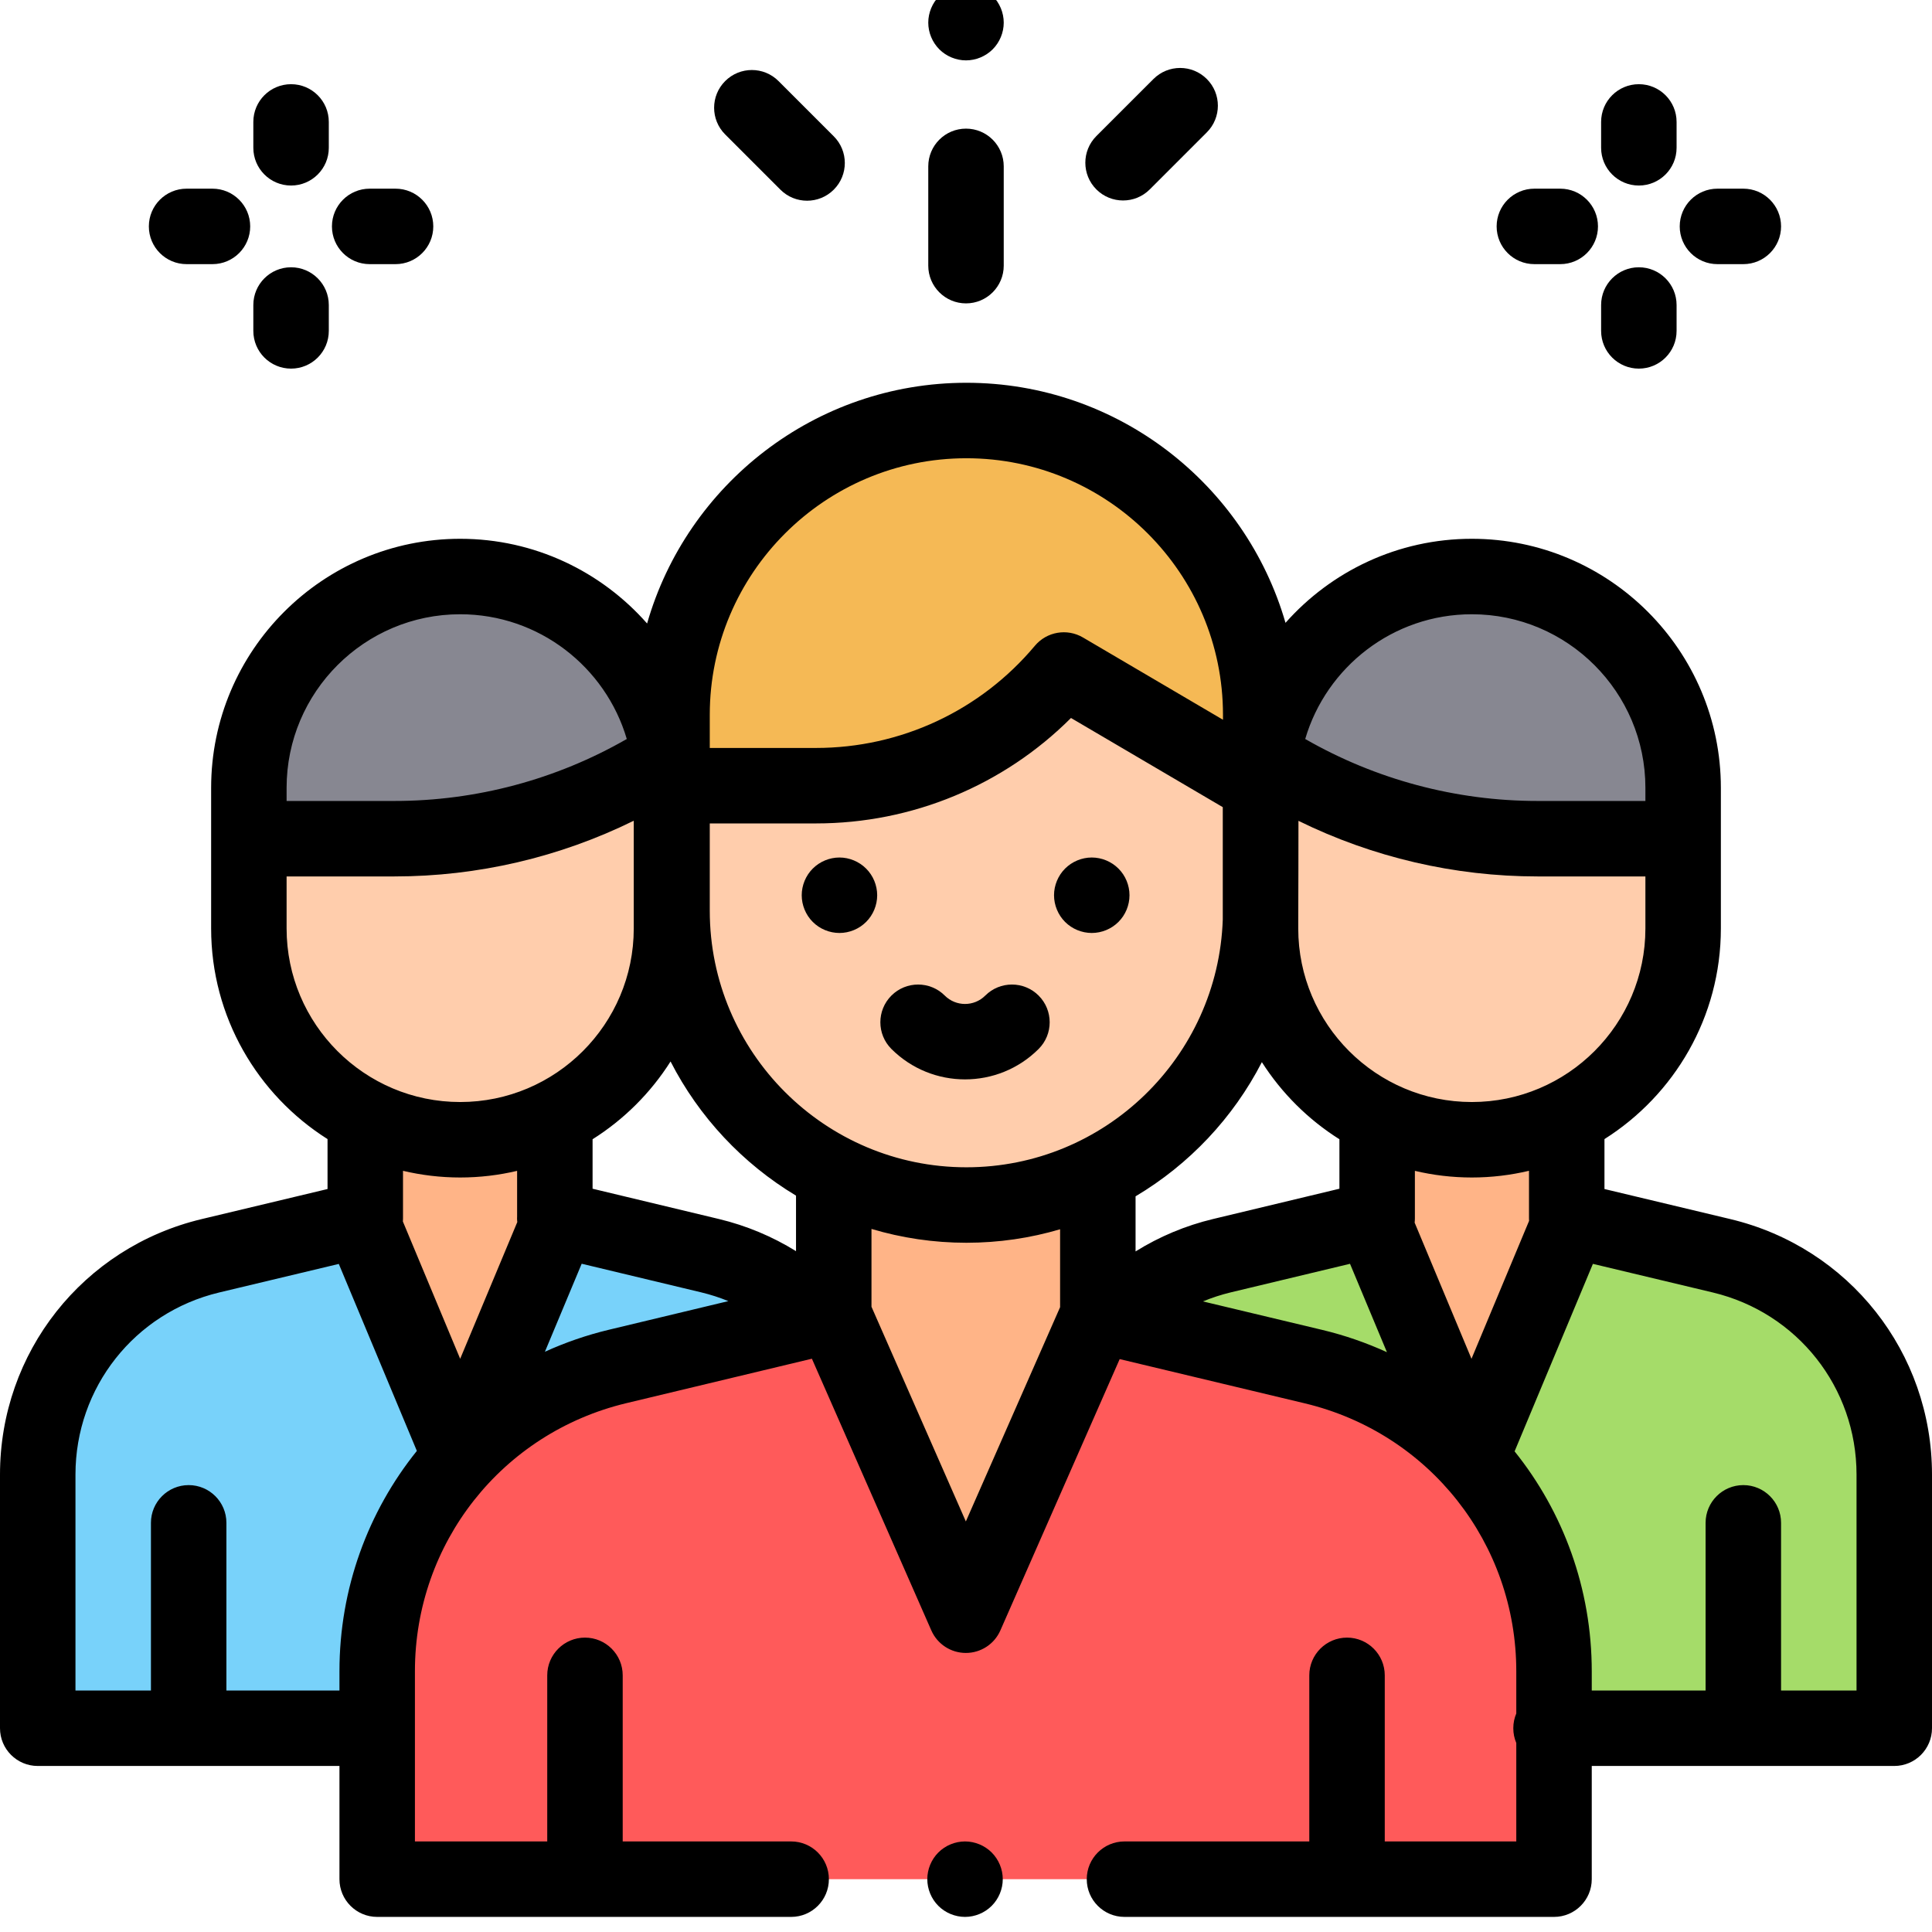 <svg width="64" height="64" viewBox="0 0 64 64" fill="none" xmlns="http://www.w3.org/2000/svg">
<g clip-path="url(#clip0_196:2636)">
<g clip-path="url(#clip1_196:2636)">
<path d="M27.151 43.673C26.19 42.675 24.946 41.938 23.523 41.597L18.38 40.364L18.378 40.368L18.38 40.364V37.225H12.1V40.374L6.97 41.6C3.616 42.401 1.25 45.399 1.25 48.847V57.25H12.62L27.151 43.673Z" fill="#78D2FA"/>
<path d="M18.515 37.225V40.449L15.256 48.256L12 40.46V37.225H18.515Z" fill="#FFB487"/>
<path d="M22.244 26.408V30.756C22.244 34.622 19.11 37.756 15.244 37.756C11.378 37.756 8.244 34.622 8.244 30.756V26.408H22.244Z" fill="#FFCDAC"/>
<path d="M22.244 27.783V26.098C22.244 22.232 19.11 19.098 15.244 19.098C11.378 19.098 8.244 22.232 8.244 26.098V27.783H13.069C16.091 27.783 19.056 26.963 21.648 25.41" fill="#878791"/>
<path d="M36.849 43.673C37.81 42.675 39.054 41.938 40.477 41.597L45.62 40.364L45.622 40.368L45.62 40.364V37.225H51.9V40.374L57.03 41.6C60.384 42.401 62.75 45.399 62.75 48.847V57.25H51.38L36.849 43.673Z" fill="#A5DC69"/>
<path d="M27.619 43.55L20.456 45.267C15.787 46.386 12.495 50.56 12.495 55.36V62.25H51.479V55.366C51.479 50.563 48.183 46.387 43.511 45.271L36.367 43.564L27.619 43.55Z" fill="#FF5A5A"/>
<path d="M52 37.225V40.46L48.744 48.256L45.485 40.449V37.225H52Z" fill="#FFB487"/>
<path d="M32.001 53.592L36.665 43.004C36.319 42.423 36.122 41.746 36.122 41.03V40.012H27.876V41.03C27.876 41.745 27.679 42.42 27.334 43.001L32.001 53.592Z" fill="#FFB487"/>
<path d="M41.75 23.441V30.168C41.75 35.553 37.385 39.918 32 39.918C26.615 39.918 22.25 35.553 22.25 30.168V23.441H41.75Z" fill="#FFCDAC"/>
<path d="M32 13.93C26.615 13.93 22.25 18.295 22.25 23.68V26.027H27.017C30.186 26.027 33.192 24.624 35.227 22.195L41.75 26.027V23.68C41.75 18.295 37.385 13.93 32 13.93Z" fill="#F5B955"/>
<path d="M41.756 26.408V30.756C41.756 34.622 44.89 37.756 48.756 37.756C52.622 37.756 55.756 34.622 55.756 30.756V26.408H41.756Z" fill="#FFCDAC"/>
<path d="M41.756 27.783V26.098C41.756 22.232 44.89 19.098 48.756 19.098C52.622 19.098 55.756 22.232 55.756 26.098V27.783H50.931C47.909 27.783 44.944 26.963 42.352 25.41" fill="#878791"/>
<path d="M31.968 61C31.639 61 31.316 61.134 31.084 61.366C30.851 61.599 30.718 61.921 30.718 62.25C30.718 62.579 30.851 62.901 31.084 63.134C31.316 63.366 31.639 63.5 31.968 63.5C32.296 63.5 32.619 63.366 32.851 63.134C33.084 62.901 33.218 62.579 33.218 62.25C33.218 61.921 33.084 61.599 32.851 61.366C32.619 61.134 32.296 61 31.968 61Z" fill="black"/>
<path d="M57.32 40.384L53.15 39.388V37.734C55.465 36.271 57.006 33.691 57.006 30.756V26.098C57.006 21.549 53.305 17.848 48.756 17.848C46.302 17.848 44.096 18.926 42.584 20.632C41.259 16.045 37.022 12.68 32.013 12.68H32.013C26.996 12.68 22.753 16.055 21.436 20.654C19.923 18.936 17.709 17.848 15.244 17.848C10.695 17.848 6.994 21.549 6.994 26.098V30.756C6.994 33.691 8.536 36.271 10.85 37.734V39.388L6.68 40.384C2.747 41.323 0 44.804 0 48.847V57.25C0 57.94 0.56 58.5 1.25 58.5H11.245V62.25C11.245 62.94 11.805 63.5 12.495 63.5H26.208C26.899 63.5 27.458 62.94 27.458 62.25C27.458 61.56 26.899 61 26.208 61H20.628V55.498C20.628 54.808 20.068 54.248 19.378 54.248C18.688 54.248 18.128 54.808 18.128 55.498V61H13.745V55.36C13.745 51.121 16.625 47.47 20.747 46.482L26.895 45.009L30.851 54.009C31.05 54.463 31.499 54.756 31.995 54.756H31.995C32.491 54.756 32.94 54.463 33.139 54.009L37.091 45.022L43.221 46.487C47.347 47.472 50.229 51.124 50.229 55.366V56.761C50.165 56.911 50.13 57.076 50.13 57.25C50.13 57.423 50.165 57.589 50.229 57.739V61H45.872V55.498C45.872 54.808 45.312 54.248 44.622 54.248C43.932 54.248 43.372 54.808 43.372 55.498V61H37.25C36.56 61 36 61.56 36 62.25C36 62.94 36.56 63.5 37.25 63.5H51.479C52.169 63.5 52.729 62.94 52.729 62.25V58.5H62.75C63.44 58.5 64 57.94 64 57.25V48.847C64 44.804 61.253 41.323 57.32 40.384ZM50.653 40.442L48.745 45.012L46.862 40.502C46.867 40.457 46.87 40.411 46.87 40.365C46.87 40.354 46.87 40.342 46.87 40.33V38.786C47.476 38.929 48.107 39.006 48.756 39.006C49.408 39.006 50.041 38.928 50.65 38.784V40.374C50.65 40.397 50.652 40.419 50.653 40.442ZM26.369 41.446C25.584 40.959 24.723 40.599 23.814 40.381L19.63 39.378V37.739C20.671 37.083 21.555 36.202 22.213 35.163C23.156 37.004 24.602 38.546 26.369 39.607V41.446ZM23.512 30.168V27.277H27.03C30.22 27.277 33.244 26.016 35.478 23.784L40.506 26.738V30.461C40.35 35.013 36.602 38.668 32.013 38.668C27.326 38.668 23.512 34.855 23.512 30.168ZM37.617 39.63C39.395 38.573 40.851 37.03 41.801 35.185C42.458 36.214 43.337 37.088 44.37 37.739V39.378L40.186 40.381C39.271 40.6 38.405 40.964 37.617 41.455V39.63H37.617ZM48.756 36.506C45.585 36.506 43.006 33.927 43.006 30.756V30.552C43.01 30.425 43.013 27.191 43.013 27.191C45.471 28.4 48.18 29.033 50.931 29.033H54.506V30.757C54.506 33.927 51.926 36.506 48.756 36.506ZM48.756 20.348C51.926 20.348 54.506 22.928 54.506 26.098V26.408V26.533H50.931C48.23 26.533 45.576 25.824 43.237 24.48C43.938 22.095 46.147 20.348 48.756 20.348ZM23.512 23.68C23.512 18.993 27.326 15.18 32.013 15.18C36.7 15.18 40.513 18.993 40.513 23.68V23.843L35.874 21.117C35.347 20.808 34.675 20.924 34.282 21.392C32.48 23.543 29.837 24.777 27.03 24.777H23.512V23.68ZM9.494 26.098C9.494 22.927 12.073 20.348 15.244 20.348C17.853 20.348 20.062 22.095 20.763 24.48C18.424 25.824 15.77 26.533 13.069 26.533H9.494V26.408V26.098ZM9.494 29.033H13.069C15.823 29.033 18.535 28.399 20.994 27.188V30.756C20.994 33.927 18.415 36.506 15.244 36.506C12.073 36.506 9.494 33.927 9.494 30.756V29.033ZM15.244 39.006C15.893 39.006 16.524 38.929 17.13 38.786V40.295C17.129 40.319 17.128 40.342 17.128 40.366C17.128 40.405 17.132 40.444 17.136 40.483L15.244 45.012L13.346 40.464C13.348 40.434 13.35 40.405 13.35 40.374V38.785C13.959 38.928 14.592 39.006 15.244 39.006ZM11.245 55.36V56H7.5V50.446C7.5 49.756 6.94 49.196 6.25 49.196C5.56 49.196 5 49.756 5 50.446V56H2.5V48.847C2.5 45.965 4.458 43.485 7.261 42.815L11.223 41.869L13.809 48.063C12.192 50.072 11.245 52.619 11.245 55.36ZM20.165 44.051C19.427 44.228 18.721 44.474 18.051 44.778L19.269 41.863L23.232 42.812C23.539 42.886 23.839 42.983 24.128 43.101L20.165 44.051ZM31.995 50.4L28.869 43.288V40.71C29.866 41.007 30.921 41.168 32.013 41.168C33.09 41.168 34.132 41.012 35.117 40.721V43.302L31.995 50.4ZM39.849 43.111C40.146 42.988 40.453 42.888 40.768 42.812L44.721 41.865L45.944 44.793C45.266 44.484 44.55 44.234 43.802 44.055L39.849 43.111ZM61.5 56H59V50.446C59 49.756 58.44 49.196 57.75 49.196C57.06 49.196 56.5 49.756 56.5 50.446V56H52.729V55.366C52.729 52.629 51.786 50.086 50.173 48.078L52.767 41.867L56.739 42.815C59.542 43.485 61.5 45.965 61.5 48.847V56Z" fill="black"/>
<path d="M27.808 28.406C27.479 28.406 27.156 28.54 26.924 28.773C26.691 29.005 26.558 29.328 26.558 29.656C26.558 29.985 26.691 30.308 26.924 30.54C27.156 30.773 27.479 30.906 27.808 30.906C28.137 30.906 28.459 30.773 28.691 30.54C28.925 30.308 29.058 29.985 29.058 29.656C29.058 29.328 28.925 29.005 28.691 28.773C28.459 28.54 28.136 28.406 27.808 28.406Z" fill="black"/>
<path d="M36.166 30.906C36.495 30.906 36.818 30.773 37.05 30.54C37.284 30.308 37.416 29.985 37.416 29.656C37.416 29.328 37.284 29.005 37.05 28.773C36.818 28.54 36.495 28.406 36.166 28.406C35.837 28.406 35.515 28.54 35.282 28.773C35.05 29.005 34.916 29.328 34.916 29.656C34.916 29.985 35.05 30.308 35.282 30.54C35.515 30.773 35.837 30.906 36.166 30.906Z" fill="black"/>
<path d="M34.406 32.98C33.918 32.492 33.126 32.492 32.638 32.98C32.268 33.35 31.667 33.35 31.297 32.98C30.809 32.492 30.018 32.492 29.529 32.98C29.041 33.468 29.041 34.26 29.529 34.748C30.202 35.42 31.085 35.756 31.968 35.756C32.851 35.756 33.733 35.42 34.406 34.748C34.894 34.26 34.894 33.468 34.406 32.98Z" fill="black"/>
<path d="M50.828 8.75H51.685C52.375 8.75 52.935 8.19 52.935 7.5C52.935 6.81 52.375 6.25 51.685 6.25H50.828C50.137 6.25 49.578 6.81 49.578 7.5C49.578 8.19 50.137 8.75 50.828 8.75Z" fill="black"/>
<path d="M56.893 8.75H57.75C58.44 8.75 59 8.19 59 7.5C59 6.81 58.44 6.25 57.75 6.25H56.893C56.202 6.25 55.643 6.81 55.643 7.5C55.643 8.19 56.202 8.75 56.893 8.75Z" fill="black"/>
<path d="M54.289 12.211C54.979 12.211 55.539 11.652 55.539 10.961V10.104C55.539 9.414 54.979 8.854 54.289 8.854C53.599 8.854 53.039 9.414 53.039 10.104V10.961C53.039 11.652 53.599 12.211 54.289 12.211Z" fill="black"/>
<path d="M54.289 6.146C54.979 6.146 55.539 5.586 55.539 4.896V4.039C55.539 3.348 54.979 2.789 54.289 2.789C53.599 2.789 53.039 3.348 53.039 4.039V4.896C53.039 5.586 53.599 6.146 54.289 6.146Z" fill="black"/>
<path d="M6.181 8.75H7.038C7.728 8.75 8.288 8.19 8.288 7.5C8.288 6.81 7.728 6.25 7.038 6.25H6.181C5.49 6.25 4.931 6.81 4.931 7.5C4.931 8.19 5.49 8.75 6.181 8.75Z" fill="black"/>
<path d="M12.246 8.75H13.103C13.793 8.75 14.353 8.19 14.353 7.5C14.353 6.81 13.793 6.25 13.103 6.25H12.246C11.555 6.25 10.996 6.81 10.996 7.5C10.996 8.19 11.555 8.75 12.246 8.75Z" fill="black"/>
<path d="M9.642 12.211C10.332 12.211 10.892 11.652 10.892 10.961V10.104C10.892 9.414 10.332 8.854 9.642 8.854C8.951 8.854 8.392 9.414 8.392 10.104V10.961C8.392 11.652 8.951 12.211 9.642 12.211Z" fill="black"/>
<path d="M9.642 6.146C10.332 6.146 10.892 5.586 10.892 4.896V4.039C10.892 3.348 10.332 2.789 9.642 2.789C8.951 2.789 8.392 3.348 8.392 4.039V4.896C8.392 5.586 8.951 6.146 9.642 6.146Z" fill="black"/>
<path d="M32 10.05C32.69 10.05 33.25 9.49 33.25 8.8V5.511C33.25 4.82 32.69 4.261 32 4.261C31.31 4.261 30.75 4.82 30.75 5.511V8.8C30.75 9.49 31.31 10.05 32 10.05Z" fill="black"/>
<path d="M32 2C32.329 2 32.651 1.866 32.884 1.634C33.116 1.401 33.25 1.079 33.25 0.75C33.25 0.421 33.116 0.099 32.884 -0.134C32.651 -0.366 32.329 -0.5 32 -0.5C31.671 -0.5 31.349 -0.366 31.116 -0.134C30.884 0.099 30.75 0.421 30.75 0.75C30.75 1.079 30.884 1.401 31.116 1.634C31.349 1.866 31.671 2 32 2Z" fill="black"/>
<path d="M25.852 6.283C26.096 6.527 26.416 6.649 26.735 6.649C27.055 6.649 27.375 6.527 27.619 6.283C28.108 5.795 28.108 5.003 27.619 4.515L25.79 2.686C25.302 2.197 24.511 2.197 24.022 2.686C23.534 3.174 23.534 3.965 24.022 4.453L25.852 6.283Z" fill="black"/>
<path d="M37.203 6.641C37.523 6.641 37.843 6.519 38.087 6.275L39.977 4.385C40.466 3.897 40.466 3.105 39.977 2.617C39.489 2.129 38.698 2.129 38.21 2.617L36.319 4.507C35.831 4.995 35.831 5.787 36.319 6.275C36.563 6.519 36.883 6.641 37.203 6.641Z" fill="black"/>
</g>
</g>
<defs>
<clipPath id="clip0_196:2636">
<rect width="64" height="64" fill="white"/>
</clipPath>
<clipPath id="clip1_196:2636">
<rect width="64" height="64" fill="white" transform="translate(0 -0.5)"/>
</clipPath>
</defs>
</svg>
